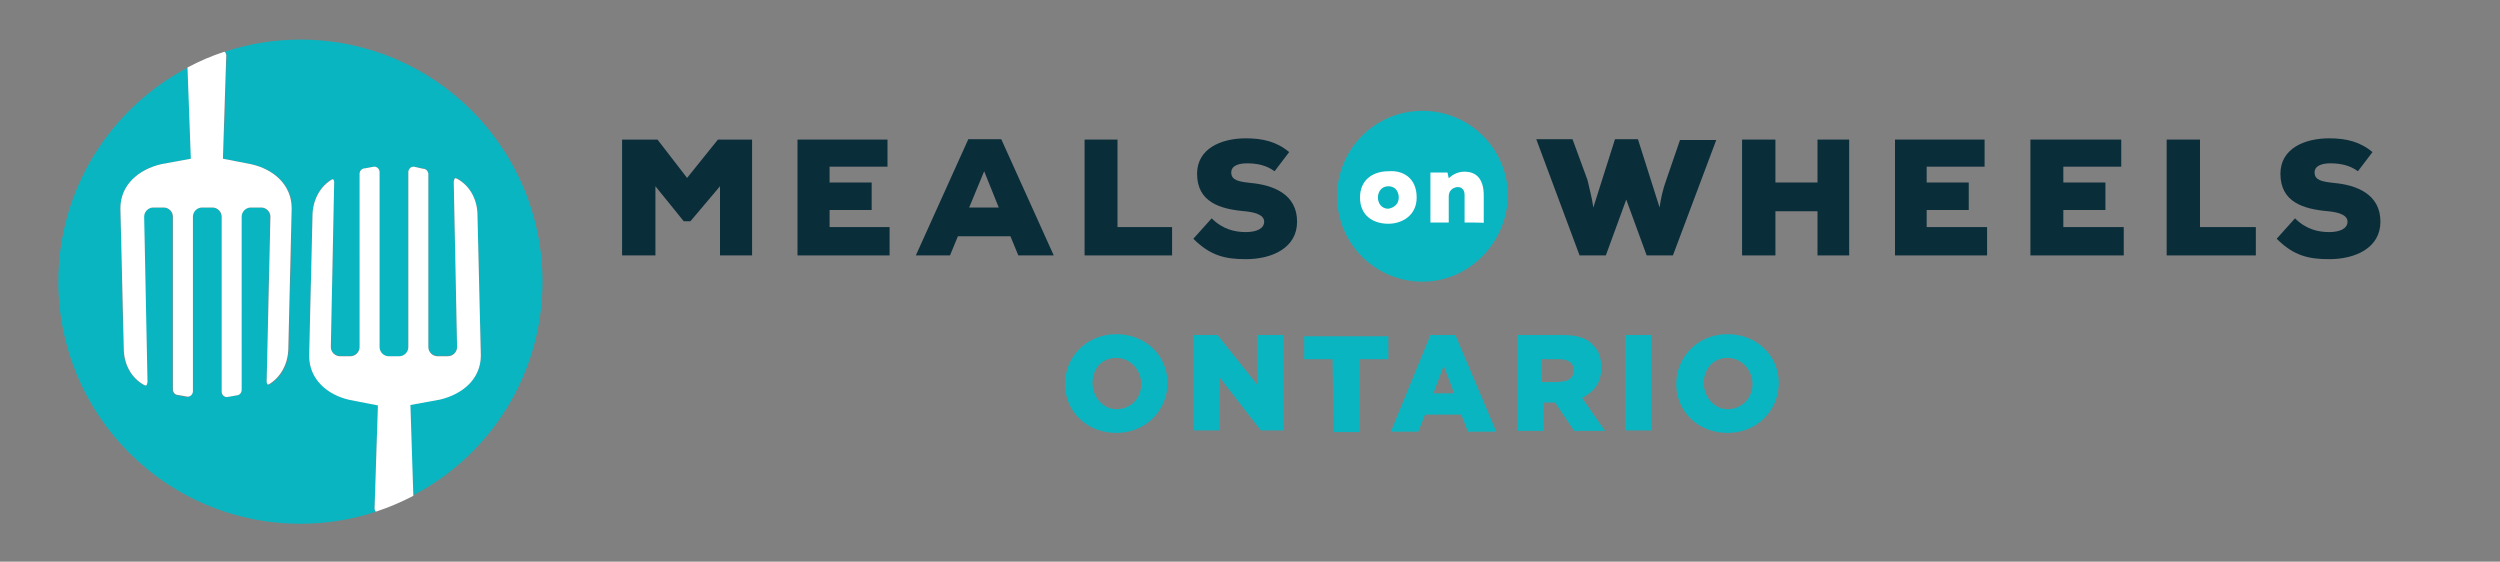 <?xml version="1.0" encoding="utf-8"?>
<!-- Generator: Adobe Illustrator 24.2.2, SVG Export Plug-In . SVG Version: 6.00 Build 0)  -->
<svg version="1.1" id="Layer_1" xmlns="http://www.w3.org/2000/svg" xmlns:xlink="http://www.w3.org/1999/xlink" x="0px" y="0px"
	 viewBox="0 0 600 134.8" style="enable-background:new 0 0 600 134.8;" xml:space="preserve">
<rect x="0" y="0" width="600" height="134.8" fill="#808080" stroke="none"/>
<style type="text/css">
	.st0{fill:#0AB5C2;}
	.st1{fill:#FFFFFF;}
	.st2{fill:#0A2D3A;}
</style>
<g>
	<path class="st0" d="M130.2,67.6c0-32.1-26-58.1-58.1-58.1c-6.3,0-12.4,1-18.1,2.9c0.2,0.2,0.4,0.6,0.4,0.9l-0.8,24.8l6.7,1.3
		c5.5,1.2,9.8,5,9.8,10.6l-0.8,33.5c0,3.6-1.5,6.7-4.3,8.6c-0.3,0.2-0.6,0.3-0.7,0.2C64,92.1,64,91.5,64,91.5L64.8,52
		c0-1.2-1-2.2-2.2-2.2h-2.5c-1.2,0-2.2,1-2.2,2.2v41.7h0c-0.1,0.7-0.6,1.2-1.3,1.2l-2.2,0.4c-0.7,0-1.2-0.5-1.3-1.2h0v0
		c0,0,0,0,0-0.1V73.5c0,0,0,0,0-0.1V52c0-1.2-1-2.2-2.2-2.2h-2.5c-1.2,0-2.2,1-2.2,2.2v19.1v2.4V94v0.1h0c-0.1,0.7-0.6,1.2-1.3,1.2
		l-2.2-0.4c-0.7,0-1.2-0.5-1.3-1.2h0v-0.1v-20v-2.4V52c0-1.2-1-2.2-2.2-2.2h-2.5c-1.2,0-2.2,1-2.2,2.2l0.8,39.7c0,0,0,0.5-0.2,0.7
		c-0.1,0.2-0.3,0.1-0.6,0c-3.1-1.7-4.9-5.1-4.9-8.9L28.9,50c0-5.6,4.3-9.3,9.8-10.6l7.2-1.3l-0.8-21.9C26.6,25.9,14,45.3,14,67.6
		c0,32.1,26,58.1,58.1,58.1c6.3,0,12.4-1,18.1-2.9c-0.2-0.2-0.3-0.5-0.3-0.8l0.8-24.8L84,95.9c-5.5-1.2-9.8-5-9.8-10.6l0.8-33.5
		c0-3.6,1.5-6.7,4.3-8.6c0.3-0.2,0.6-0.3,0.7-0.2c0.1,0.2,0.2,0.7,0.2,0.7l-0.8,39.5c0,1.2,1,2.2,2.2,2.2h2.5c1.2,0,2.2-1,2.2-2.2
		V41.6h0c0.1-0.7,0.6-1.2,1.3-1.2l2.2-0.4c0.7,0,1.2,0.5,1.3,1.2h0v0c0,0,0,0,0,0.1v20.5c0,0,0,0,0,0.1v21.5c0,1.2,1,2.2,2.2,2.2
		h2.5c1.2,0,2.2-1,2.2-2.2V64.2v-2.4V41.3v-0.1h0c0.1-0.7,0.6-1.2,1.3-1.2l2.2,0.4c0.7,0,1.2,0.5,1.3,1.2h0v0.1v20v2.4v19.1
		c0,1.2,1,2.2,2.2,2.2h2.5c1.2,0,2.2-1,2.2-2.2l-0.8-39.7c0,0,0-0.5,0.2-0.7c0.1-0.2,0.3-0.1,0.6,0c3.1,1.7,4.9,5.1,4.9,8.9
		l0.8,33.5c0,5.6-4.3,9.3-9.8,10.6l-7.2,1.3l0.7,21.8C117.6,109.3,130.2,89.9,130.2,67.6z"/>
	<path class="st1" d="M38.7,39.4c-5.5,1.3-9.8,5-9.8,10.6l0.8,33.5c0,3.9,1.8,7.2,4.9,8.9c0.2,0.1,0.5,0.2,0.6,0
		c0.1-0.2,0.2-0.7,0.2-0.7L34.6,52c0-1.2,1-2.2,2.2-2.2h2.5c1.2,0,2.2,1,2.2,2.2v19.1v2.4v20v0.1h0c0.1,0.7,0.6,1.2,1.3,1.2l2.2,0.4
		c0.7,0,1.2-0.5,1.3-1.2h0V94V73.5v-2.4V52c0-1.2,1-2.2,2.2-2.2h2.5c1.2,0,2.2,1,2.2,2.2v21.5c0,0,0,0,0,0.1V94c0,0,0,0,0,0.1v0h0
		c0.1,0.7,0.6,1.2,1.3,1.2l2.2-0.4c0.7,0,1.2-0.5,1.3-1.2h0V52c0-1.2,1-2.2,2.2-2.2h2.5c1.2,0,2.2,1,2.2,2.2L64,91.5
		c0,0,0,0.6,0.2,0.7c0.1,0.2,0.4,0,0.7-0.2c2.7-1.8,4.3-5,4.3-8.6L70,50c0-5.6-4.3-9.4-9.8-10.6l-6.7-1.3l0.8-24.8
		c0-0.4-0.2-0.7-0.4-0.9c-3.1,1-6.1,2.3-8.9,3.8l0.8,21.9L38.7,39.4z"/>
	<path class="st1" d="M105.6,95.9c5.5-1.3,9.8-5,9.8-10.6l-0.8-33.5c0-3.9-1.8-7.2-4.9-8.9c-0.2-0.1-0.5-0.2-0.6,0
		c-0.1,0.2-0.2,0.7-0.2,0.7l0.8,39.7c0,1.2-1,2.2-2.2,2.2H105c-1.2,0-2.2-1-2.2-2.2V64.2v-2.4v-20v-0.1h0c-0.1-0.7-0.6-1.2-1.3-1.2
		L99.3,40c-0.7,0-1.2,0.5-1.3,1.2h0v0.1v20.5v2.4v19.1c0,1.2-1,2.2-2.2,2.2h-2.5c-1.2,0-2.2-1-2.2-2.2V61.8c0,0,0,0,0-0.1V41.3
		c0,0,0,0,0-0.1v0h0C91,40.5,90.5,40,89.8,40l-2.2,0.4c-0.7,0-1.2,0.5-1.3,1.2h0v41.7c0,1.2-1,2.2-2.2,2.2h-2.5
		c-1.2,0-2.2-1-2.2-2.2l0.8-39.5c0,0,0-0.6-0.2-0.7c-0.1-0.2-0.4,0-0.7,0.2c-2.7,1.8-4.3,5-4.3,8.6l-0.8,33.5
		c0,5.6,4.3,9.4,9.8,10.6l6.7,1.3L89.9,122c0,0.3,0.1,0.6,0.3,0.8c3.1-1,6.1-2.3,9-3.8l-0.7-21.8L105.6,95.9z"/>
</g>
<g>
	<path class="st0" d="M341.4,67.6c-11.2,0-20.5-9-20.5-20.5c0-11.2,9-20.5,20.5-20.5c11.2,0,20.5,9,20.5,20.5
		C361.6,58.3,352.6,67.6,341.4,67.6"/>
	<path class="st2" d="M401.5,61.3h-6.3l-4.9-13.4l-4.9,13.4h-6.3l-10.4-27.9h8.7l3.6,9.8c0.5,2.2,1.1,4.4,1.4,6.6l5.2-16.4h5.5
		l5.2,16.4c0.3-2.2,0.8-4.4,1.6-6.6l3.3-9.6h8.7L401.5,61.3z"/>
	<polygon class="st2" points="436.2,61.3 436.2,50.7 426.1,50.7 426.1,61.3 418.1,61.3 418.1,33.5 426.1,33.5 426.1,43.8 
		436.2,43.8 436.2,33.5 443.8,33.5 443.8,61.3 	"/>
	<polygon class="st2" points="476.9,61.3 454.8,61.3 454.8,33.5 476.3,33.5 476.3,40 462.4,40 462.4,43.8 472.5,43.8 472.5,50.4 
		462.4,50.4 462.4,54.5 476.9,54.5 	"/>
	<polygon class="st2" points="509.7,61.3 487.3,61.3 487.3,33.5 509.1,33.5 509.1,40 495.2,40 495.2,43.8 505.3,43.8 505.3,50.4 
		495.2,50.4 495.2,54.5 509.7,54.5 	"/>
	<polygon class="st2" points="528,33.5 528,54.5 541.4,54.5 541.4,61.3 520,61.3 520,33.5 	"/>
	<path class="st2" d="M565.9,41.1c-1.9-1.4-4.1-1.9-6.6-1.9c-1.9,0-3.8,0.5-3.8,2.2c0,1.9,1.9,2.2,4.6,2.5
		c5.5,0.5,11.2,2.7,11.2,9.3c0,6.3-6,9-12.3,9c-4.9,0-8.5-0.8-12.6-4.9l4.4-4.9c2.7,2.7,5.7,3.3,8.2,3.3c2.5,0,4.4-0.8,4.4-2.5
		c0-1.4-1.6-2.2-4.6-2.5c-6-0.5-11.5-2.2-11.5-9c0-6,5.7-8.5,11.7-8.5c4.1,0,7.4,0.8,10.4,3.3L565.9,41.1z"/>
	<polygon class="st2" points="172.8,44.7 165.7,53.1 164.1,53.1 157.3,44.7 157.3,61.3 149.3,61.3 149.3,33.5 157.8,33.5 
		164.9,42.7 172.3,33.5 180.5,33.5 180.5,61.3 172.8,61.3 	"/>
	<polygon class="st2" points="213.5,61.3 191.4,61.3 191.4,33.5 213,33.5 213,40 199.1,40 199.1,43.8 209.2,43.8 209.2,50.4 
		199.1,50.4 199.1,54.5 213.5,54.5 	"/>
	<path class="st2" d="M242.5,56.7h-12.6l-1.9,4.6h-8.2l12.6-27.9h7.9l12.6,27.9h-8.5L242.5,56.7z M236.2,41.1l-3.6,8.7h7.1
		L236.2,41.1z"/>
	<polygon class="st2" points="268.2,33.5 268.2,54.5 281.3,54.5 281.3,61.3 260.3,61.3 260.3,33.5 	"/>
	<path class="st2" d="M305.9,41.1c-1.9-1.4-4.1-1.9-6.6-1.9c-1.9,0-3.8,0.5-3.8,2.2c0,1.9,1.9,2.2,4.6,2.5
		c5.5,0.5,11.2,2.7,11.2,9.3c0,6.3-6,9-12.3,9c-4.9,0-8.5-0.8-12.6-4.9l4.4-4.9c2.7,2.7,5.7,3.3,8.2,3.3s4.4-0.8,4.4-2.5
		c0-1.4-1.6-2.2-4.6-2.5c-6-0.5-11.5-2.2-11.5-9c0-6,5.7-8.5,11.7-8.5c4.1,0,7.4,0.8,10.4,3.3L305.9,41.1z"/>
	<path class="st1" d="M340,47.4c0,4.4-3.6,6.3-6.8,6.3c-3.6,0-6.8-1.9-6.8-6.3s3.3-6.3,6.8-6.3C336.7,40.8,340,42.7,340,47.4
		 M335.7,47.4c0-1.4-0.8-2.7-2.5-2.7s-2.5,1.4-2.5,2.7s0.8,2.7,2.5,2.7C334.8,49.8,335.7,48.8,335.7,47.4"/>
	<path class="st1" d="M351.5,53.4v-6.6c0-1.4-0.8-1.9-1.6-1.9c-1.1,0-2.2,0.8-2.2,2.2v6.3h-4.4v-12h4.1l0.3,1.4
		c1.1-1.1,2.5-1.6,3.8-1.6c2.5,0,4.6,1.4,4.6,5.7v6.6C356.1,53.4,351.5,53.4,351.5,53.4z"/>
</g>
<g>
	<path class="st0" d="M255.6,92.2L255.6,92.2c0-6.6,5.2-12,12.3-12c7.1,0,12.3,5.2,12.3,11.7l0,0c0,6.6-5.2,12-12.3,12
		C260.8,103.9,255.6,98.7,255.6,92.2z M273.9,92.2L273.9,92.2c0-3.3-2.5-6.3-6-6.3c-3.6,0-5.7,2.7-5.7,6l0,0c0,3.3,2.5,6.3,5.7,6.3
		C271.5,98.2,273.9,95.5,273.9,92.2z"/>
	<path class="st0" d="M286.2,80.4h6l9.6,12v-12h6.3v22.9h-5.5l-9.8-12.6v12.6h-6.3V80.4H286.2z"/>
	<path class="st0" d="M319.8,86.2H313v-5.5h20.2v5.5h-6.8v17.5h-6.3L319.8,86.2L319.8,86.2z"/>
	<path class="st0" d="M343.3,80.4h6l9.8,23.2h-6.8l-1.6-4.1h-8.7l-1.6,4.1h-6.6L343.3,80.4z M349,94.4l-2.5-6.6l-2.5,6.6H349z"/>
	<path class="st0" d="M364.1,80.4H375c3.6,0,6,0.8,7.4,2.5c1.4,1.4,1.9,3,1.9,5.5l0,0c0,3.6-1.9,5.7-4.6,7.1l5.5,7.9h-7.4l-4.6-6.8
		l0,0h-2.7v6.8h-6.3V80.4z M374.4,91.6c2.2,0,3.3-1.1,3.3-2.7l0,0c0-1.9-1.4-2.7-3.6-2.7h-4.1v5.5H374.4z"/>
	<path class="st0" d="M390,80.4h6.3v22.9H390V80.4z"/>
	<path class="st0" d="M402.3,92.2L402.3,92.2c0-6.6,5.2-12,12.3-12s12.3,5.2,12.3,11.7l0,0c0,6.6-5.2,12-12.3,12
		C407.5,103.9,402.3,98.7,402.3,92.2z M420.6,92.2L420.6,92.2c0-3.3-2.5-6.3-6-6.3s-5.7,2.7-5.7,6l0,0c0,3.3,2.5,6.3,5.7,6.3
		C418.1,98.2,420.6,95.5,420.6,92.2z"/>
</g>
</svg>
